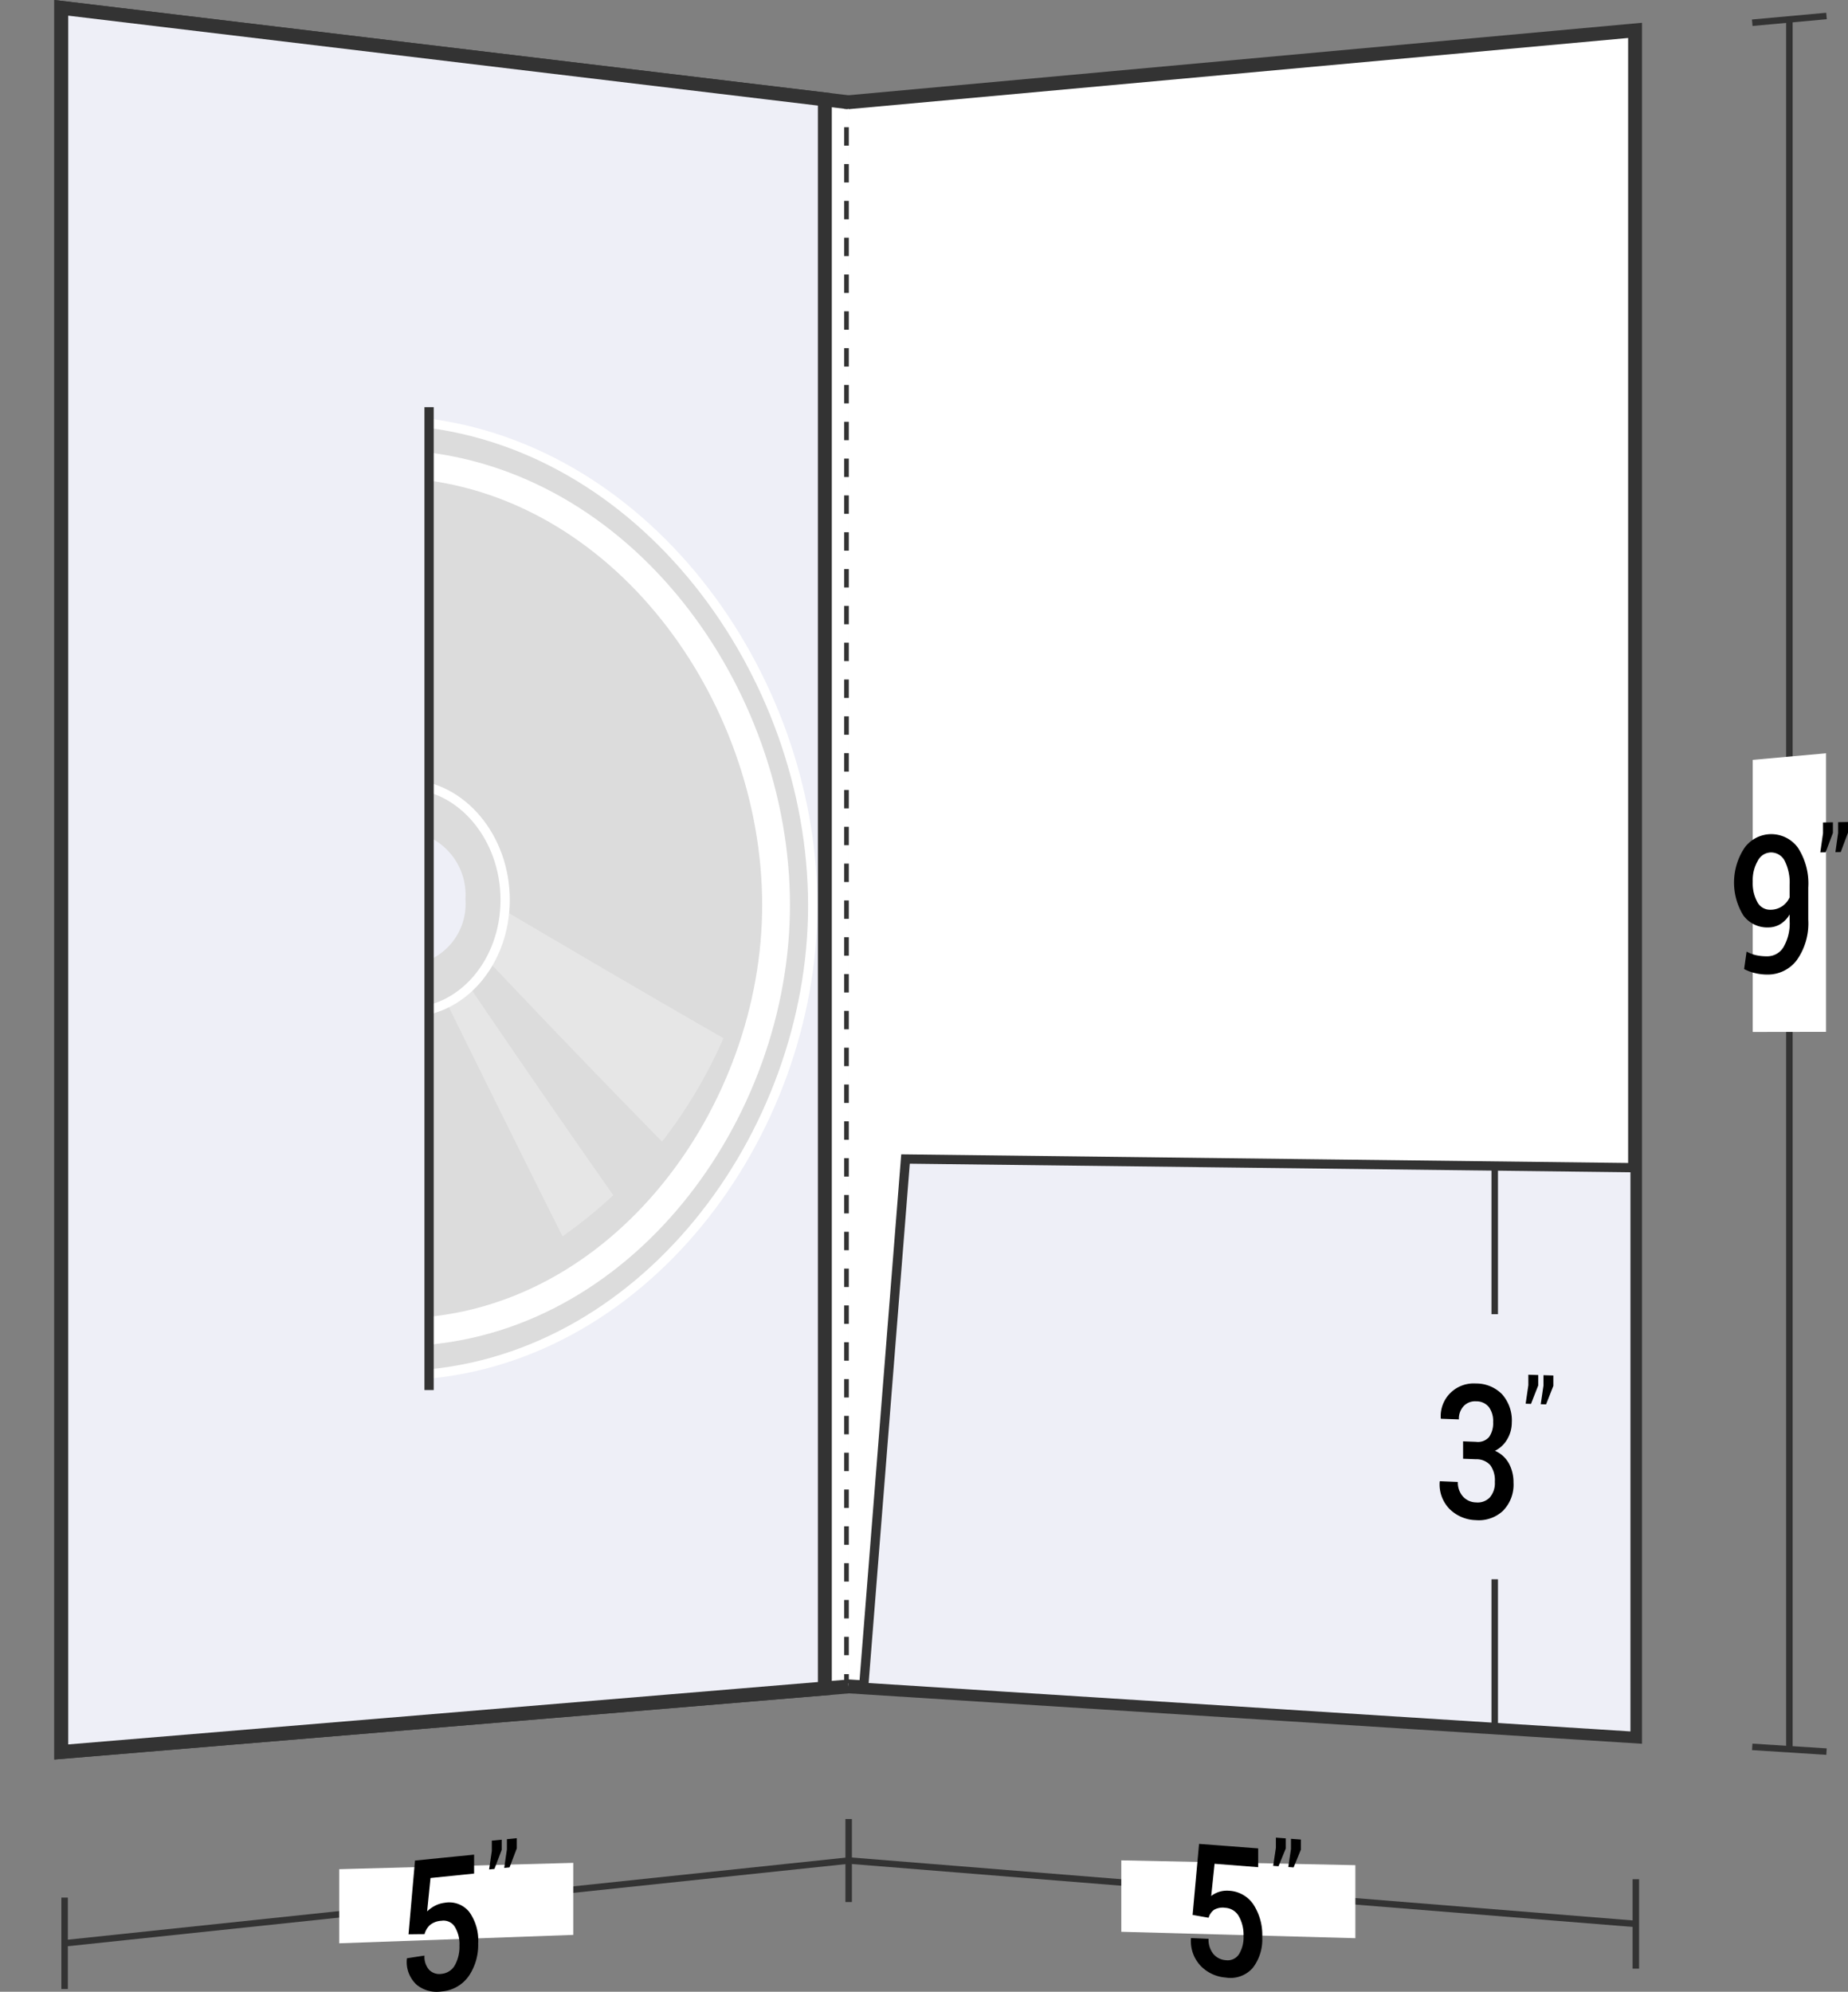 <svg xmlns="http://www.w3.org/2000/svg" xmlns:xlink="http://www.w3.org/1999/xlink" viewBox="0 0 99.774 107.542">
  <rect x="0" y="0" width="99.774" height="107.542" fill="#808080" stroke="none"/>
  <defs>
    <style>
      .cls-1, .cls-11, .cls-12, .cls-13, .cls-6, .cls-9 {
        fill: none;
      }

      .cls-10, .cls-2, .cls-7 {
        fill: #fff;
      }

      .cls-11, .cls-12, .cls-13, .cls-14, .cls-2, .cls-3, .cls-9 {
        stroke: #333;
      }

      .cls-11, .cls-12, .cls-13, .cls-14, .cls-2, .cls-3, .cls-5, .cls-6, .cls-9 {
        stroke-miterlimit: 10;
      }

      .cls-2, .cls-3 {
        stroke-width: 0.75px;
      }

      .cls-14, .cls-3, .cls-8 {
        fill: #eeeff7;
      }

      .cls-4 {
        clip-path: url(#clip-path);
      }

      .cls-5 {
        fill: #dcdcdc;
      }

      .cls-5, .cls-6 {
        stroke: #fff;
      }

      .cls-11, .cls-14, .cls-5 {
        stroke-width: 0.5px;
      }

      .cls-6 {
        stroke-width: 1.5px;
      }

      .cls-7 {
        opacity: 0.3;
      }

      .cls-9 {
        stroke-width: 0.35px;
      }

      .cls-12, .cls-13 {
        stroke-width: 0.25px;
      }

      .cls-13 {
        stroke-dasharray: 0.994 0.994;
      }
    </style>
    <clipPath id="clip-path">
      <path class="cls-1" d="M23.166,77.177c9.048-.388,13.571-.582,22.619-.97V21.598c-9.048-.694-13.571-1.042-22.619-1.736Q23.166,48.519,23.166,77.177Z"/>
    </clipPath>
  </defs>
  <title>26-48</title>
  <g id="Layer_2" data-name="Layer 2">
    <g id="Layer_2-2" data-name="Layer 2">
      <g>
        <path class="cls-2" d="M45.809,5.522Q24.559,2.972,3.309.423q0,47.086,0,94.173,21.25-1.768,42.5-3.537"/>
        <path class="cls-3" d="M44.534,5.369Q23.921,2.896,3.309.423q0,47.086,0,94.173,20.612-1.715,41.225-3.431Z"/>
        <g class="cls-4">
          <path class="cls-5" d="M43.879,48.87C43.897,61.297,34.647,73.756,22.064,74.263,8.644,74.804.268,60.641.25,48.131.232,35.728,8.686,21.702,22.064,22.738,34.691,23.716,43.861,36.335,43.879,48.87Z"/>
          <path class="cls-6" d="M41.9,48.836c.016,11.312-8.361,22.688-19.836,23.089C9.894,72.351,2.246,59.55,2.229,48.165c-.017-11.289,7.703-23.964,19.835-23.089C33.579,25.905,41.884,37.427,41.9,48.836Z"/>
          <path class="cls-7" d="M23.884,53.669s4.321,8.785,6.488,13.083A24.054,24.054,0,0,0,33.109,64.533q-4.053-5.778-8.104-11.76a11.219,11.219,0,0,0,1.076-1.18q4.836,5.123,9.664,10.047a26.627,26.627,0,0,0,3.317-5.584c-3.874-2.204-11.623-6.775-11.623-6.775-.581-.799-.872-1.2-1.453-2.004-.518,1.71-3.638,3.942-3.638,3.942C22.962,52.203,23.269,52.692,23.884,53.669Z"/>
          <path class="cls-5" d="M27.273,48.589c0,3.36-2.332,6.074-5.208,6.063s-5.208-2.805-5.208-6.239,2.332-6.148,5.208-6.062S27.273,45.229,27.273,48.589Z"/>
          <path class="cls-8" d="M25.13,48.552a3.326,3.326,0,0,1-3.065,3.568,3.43,3.43,0,0,1-3.065-3.672c0-2.012,1.372-3.61,3.065-3.568A3.464,3.464,0,0,1,25.13,48.552Z"/>
        </g>
        <path class="cls-9" d="M45.988,100.441q-21.25,2.243-42.5,4.486"/>
        <path class="cls-9" d="M3.488,102.46v4.934"/>
        <path class="cls-10" d="M30.951,104.473l-12.638.454c-0-1.601-0-2.401-0-4.002l12.638-.341C30.951,102.139,30.951,102.917,30.951,104.473Z"/>
        <path d="M22.057,104.44c.139-1.594.209-2.39.349-3.981,1.277-.128,1.915-.191,3.191-.319,0,.409,0,.613 0,1.021l-2.354.241c-.073.721-.109,1.082-.182,1.804a1.768,1.768,0,0,1,.412-.3,1.532,1.532,0,0,1,.529-.166,1.389,1.389,0,0,1,1.332.492,2.634,2.634,0,0,1,.482,1.703,2.978,2.978,0,0,1-.507,1.76,1.979,1.979,0,0,1-1.465.832,1.715,1.715,0,0,1-1.347-.36,1.668,1.668,0,0,1-.529-1.408l.008-.025c.377-.058.565-.087.942-.144a1.057,1.057,0,0,0,.257.775.772.772,0,0,0,.669.211.917.917,0,0,0,.716-.469,2.042,2.042,0,0,0,.247-1.054,1.801,1.801,0,0,0-.253-1.018.718.718,0,0,0-.723-.324,1.073,1.073,0,0,0-.616.227,1.041,1.041,0,0,0-.293.493C22.577,104.433,22.404,104.436,22.057,104.44Z"/>
        <path d="M27.087,99.882c-.157.411-.235.617-.392,1.029l-.288.029c.058-.4.087-.6.146-1v-.555l.534-.053Zm.815-.081c-.157.411-.235.616-.392,1.027l-.288.029c.058-.399.087-.599.146-.998v-.554l.534-.053Z"/>
        <path class="cls-11" d="M23.166,21.985q-0,26.535-0,53.069"/>
        <g>
          <path class="cls-2" d="M45.778,5.522Q67.028,3.581,88.278,1.64q0,46.057 0,92.113Q67.028,92.403,45.778,91.053"/>
          <g>
            <line class="cls-12" x1="45.703" y1="5.376" x2="45.703" y2="5.876"/>
            <line class="cls-13" x1="45.703" y1="6.87" x2="45.703" y2="89.898"/>
            <line class="cls-12" x1="45.703" y1="90.395" x2="45.703" y2="90.895"/>
          </g>
          <path class="cls-9" d="M88.319,103.881q-21.25-1.712-42.5-3.424"/>
          <path class="cls-9" d="M88.319,101.467v4.828"/>
          <path class="cls-9" d="M45.819,98.216v4.483"/>
          <path class="cls-9" d="M96.609,1.045V94.449"/>
          <path class="cls-9" d="M94.604,1.228,98.614.863"/>
          <path class="cls-9" d="M94.604,94.321l4.01.256"/>
          <path class="cls-10" d="M98.589,55.713c-1.584.002-2.376.004-3.959.006v-14.691c1.584-.142,2.376-.213,3.959-.355Z"/>
          <path d="M95.419,51.635a1.019,1.019,0,0,0,.871-.494,2.537,2.537,0,0,0,.332-1.426v-.34a1.468,1.468,0,0,1-.496.519,1.232,1.232,0,0,1-.641.181,1.598,1.598,0,0,1-1.363-.65,3.387,3.387,0,0,1,.06-3.64,1.781,1.781,0,0,1,2.885-.018,3.551,3.551,0,0,1,.561,2.161v1.731a3.433,3.433,0,0,1-.616,2.179,1.954,1.954,0,0,1-1.592.782,2.858,2.858,0,0,1-.644-.073,2.345,2.345,0,0,1-.61-.225c.053-.377.08-.566.133-.943a1.94,1.94,0,0,0,.519.198A2.718,2.718,0,0,0,95.419,51.635Zm.161-2.515a1.118,1.118,0,0,0,.643-.19,1.149,1.149,0,0,0,.398-.476v-.659a2.619,2.619,0,0,0-.27-1.326.831.831,0,0,0-.768-.441.811.811,0,0,0-.681.453,2.103,2.103,0,0,0-.274,1.118,2.138,2.138,0,0,0,.251,1.106A.768.768,0,0,0,95.58,49.12Z"/>
          <path d="M98.959,44.974c-.157.418-.235.627-.392,1.045l-.288.005c.058-.413.087-.62.146-1.034v-.581l.534-.01Zm.815-.015c-.157.419-.235.628-.392,1.046l-.288.005c.058-.414.087-.621.146-1.035V44.393l.534-.01Z"/>
          <path class="cls-10" d="M73.176,104.651c-5.055-.138-7.582-.207-12.637-.346v-3.857c5.055.104,7.582.156,12.637.26Z"/>
          <path d="M64.389,103.394c.139-1.533.209-2.3.349-3.835,1.277.097,1.915.146,3.191.244v1.014l-2.354-.184c-.073.696-.109,1.044-.182,1.74a1.377,1.377,0,0,1,.941-.285,1.69,1.69,0,0,1,1.332.734,3.007,3.007,0,0,1,.482,1.782,2.5,2.5,0,0,1-.507,1.646,1.595,1.595,0,0,1-1.465.526,2.098,2.098,0,0,1-1.347-.626,1.946,1.946,0,0,1-.529-1.483l.008-.023c.377.017.565.025.942.042a1.219,1.219,0,0,0,.257.812.95.95,0,0,0,.669.34.729.729,0,0,0,.716-.321,1.746,1.746,0,0,0,.247-.993,2.016,2.016,0,0,0-.253-1.055.892.892,0,0,0-.723-.457.941.941,0,0,0-.616.107.794.794,0,0,0-.293.428C64.909,103.487,64.736,103.456,64.389,103.394Z"/>
          <path d="M69.419,99.809c-.157.383-.235.575-.392.957l-.288-.022c.058-.388.087-.582.146-.97v-.553l.534.04Zm.815.062c-.157.384-.235.575-.392.959l-.288-.022c.058-.388.087-.582.146-.971v-.553l.534.04Z"/>
          <path class="cls-14" d="M88.278,93.753Q67.453,92.43,46.628,91.107q1.135-14.263,2.261-28.527,19.695.235,39.39.469Z"/>
          <path class="cls-9" d="M80.701,62.958v8.001"/>
          <path class="cls-9" d="M80.701,85.271v8.001"/>
          <path d="M78.992,77.824l.701.026a.794.794,0,0,0,.705-.262,1.301,1.301,0,0,0,.216-.808,1.264,1.264,0,0,0-.232-.81.862.862,0,0,0-.685-.307.847.847,0,0,0-.67.255.997.997,0,0,0-.26.721l-.971-.034-.009-.03a1.759,1.759,0,0,1,.517-1.36,1.786,1.786,0,0,1,1.38-.514,1.953,1.953,0,0,1,1.411.578,2.128,2.128,0,0,1,.527,1.534,1.778,1.778,0,0,1-.236.881,1.563,1.563,0,0,1-.673.641,1.569,1.569,0,0,1,.758.691,2.132,2.132,0,0,1,.243,1.023,2.005,2.005,0,0,1-.571,1.529,1.904,1.904,0,0,1-1.459.5A2.088,2.088,0,0,1,78.275,81.49a1.894,1.894,0,0,1-.545-1.484l.008-.029.971.04a1.135,1.135,0,0,0,.271.78.97.97,0,0,0,.718.324.904.904,0,0,0,.738-.269,1.183,1.183,0,0,0,.271-.84,1.396,1.396,0,0,0-.247-.903.993.993,0,0,0-.766-.318l-.701-.027Z"/>
          <path d="M83.05,74.804c-.157.399-.235.599-.392.998l-.288-.01c.058-.4.087-.599.146-.999v-.566l.534.017Zm.815.026c-.157.4-.235.6-.392.999l-.288-.01c.058-.4.087-.6.146-1.001v-.566l.534.017Z"/>
        </g>
      </g>
    </g>
  </g>
</svg>
